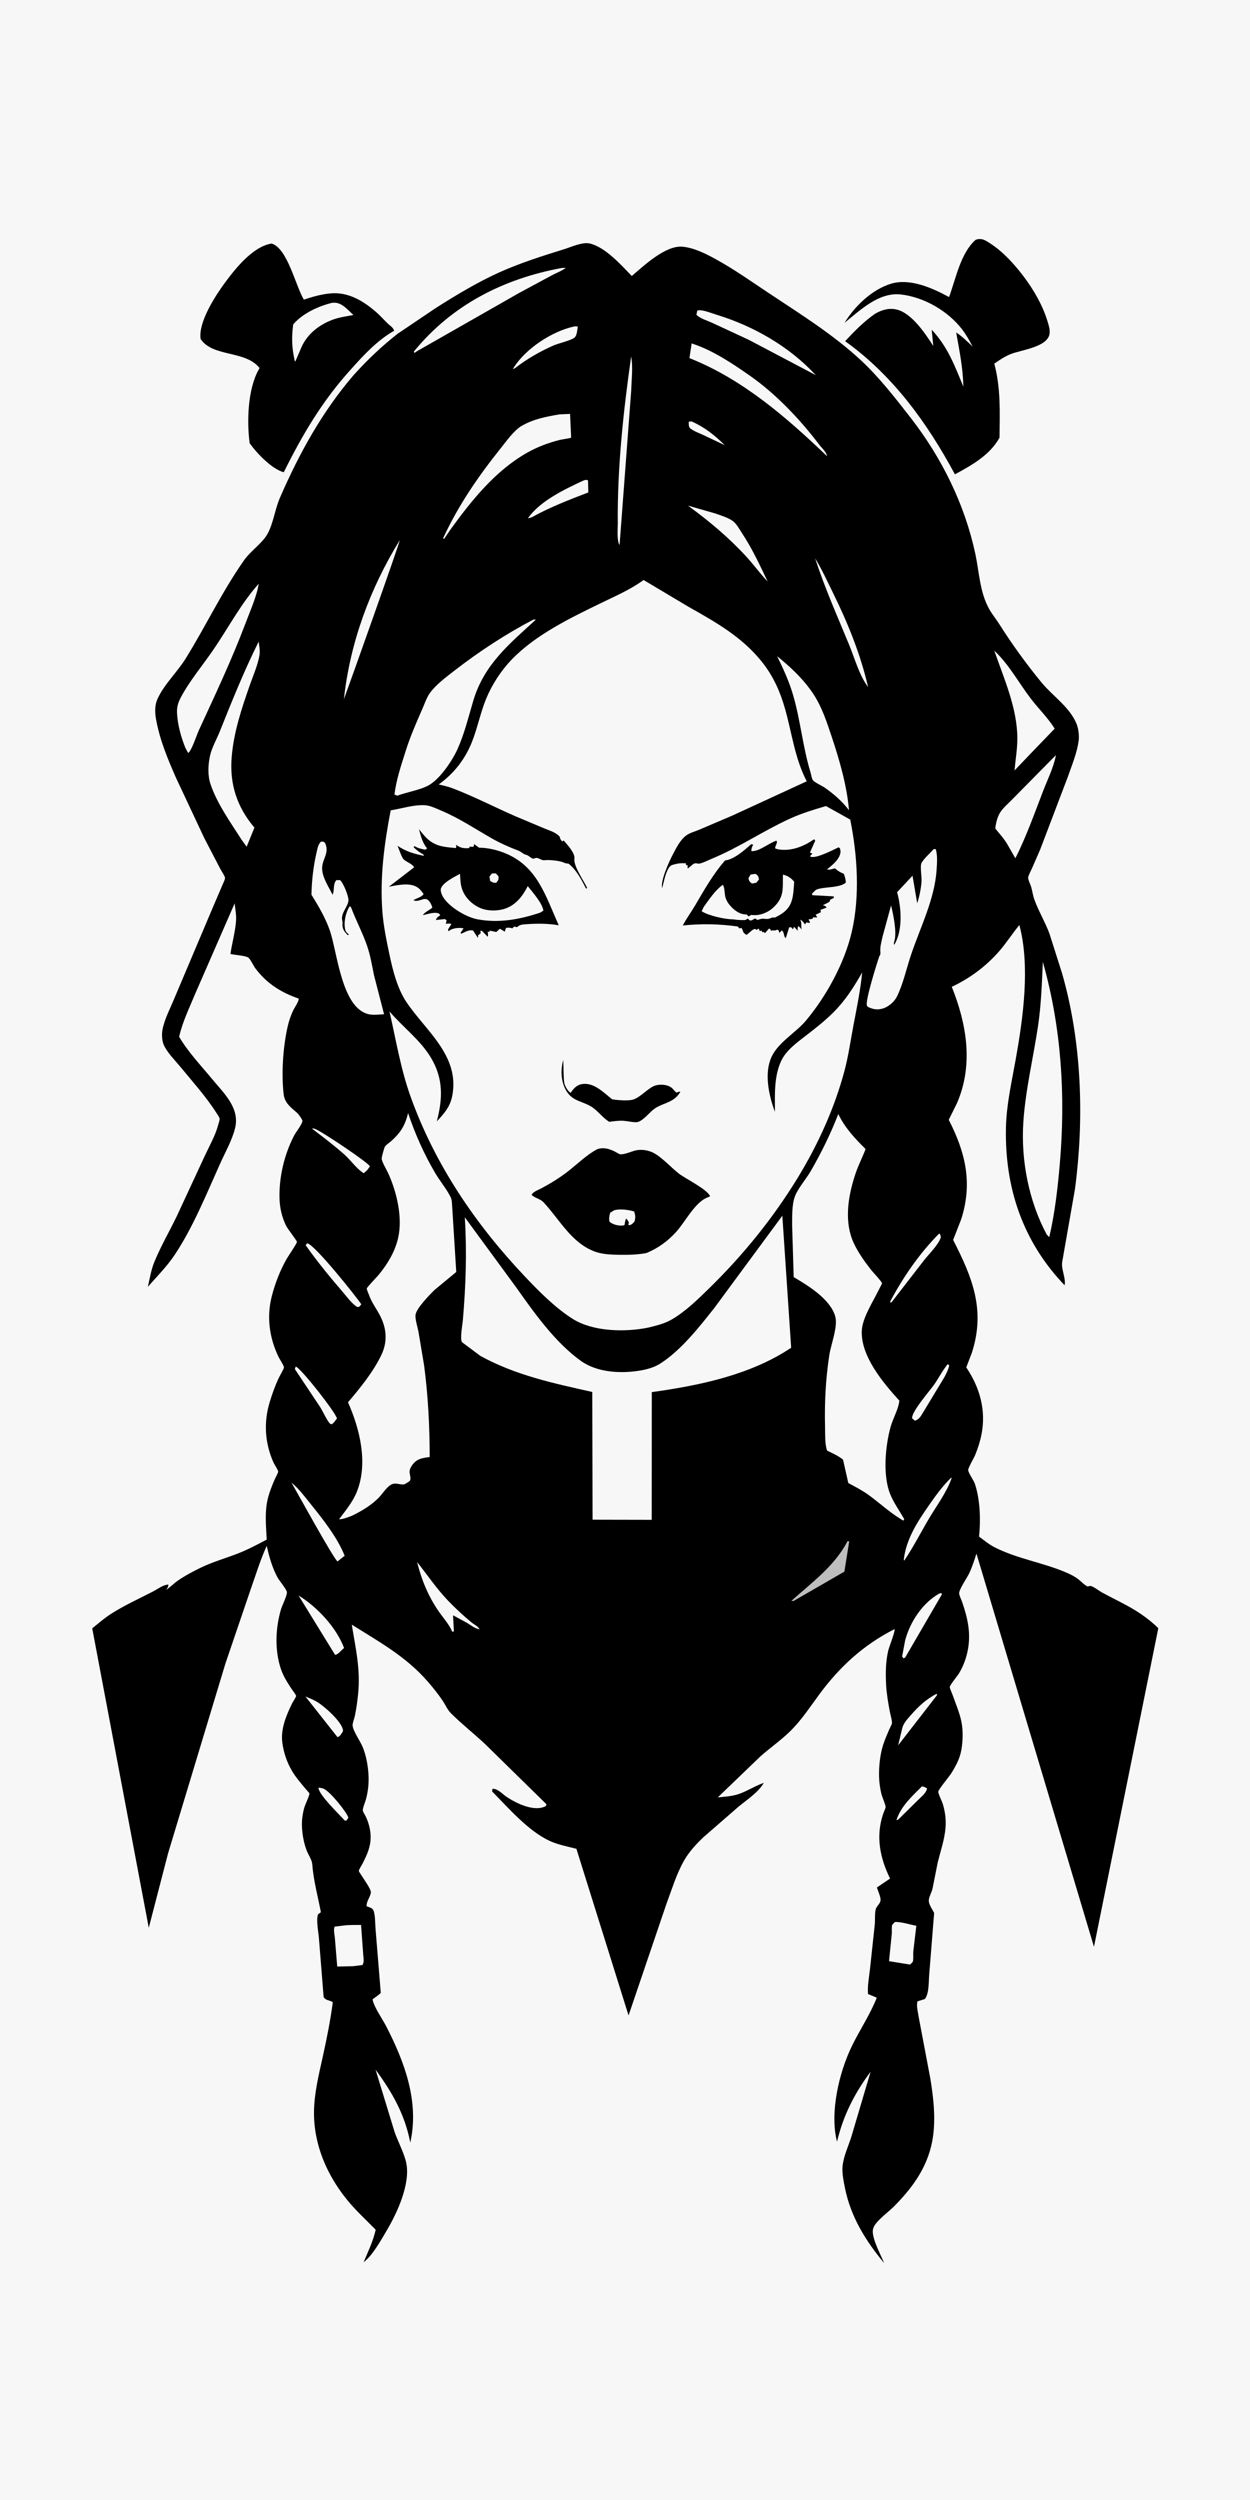 <svg version="1.1" xmlns="http://www.w3.org/2000/svg" style="display: block;" viewBox="0 0 1024 2048" width="1024" height="2048">
<path transform="translate(0,0)" fill="rgb(247,247,247)" d="M -0 -0 L 1024 0 L 1024 2048 L -0 2048 L -0 -0 z"/>
<path transform="translate(0,0)" fill="rgb(0,0,0)" d="M 287.486 302.547 C 264.104 328.328 247.833 355.891 232.467 386.872 C 222.777 384.36 210.196 371.145 204.531 363.097 C 202.12 345.205 202.975 318.666 211.906 302.828 L 212.219 302.262 L 212.656 301.5 C 201.022 286.809 174.219 292.706 164.346 277.703 C 162.292 264.102 176.271 242.489 184.092 231.848 C 192.788 220.016 207.146 201.895 222.5 199.525 C 235.526 203.352 242.138 234.252 248.919 245.448 C 256.044 243.099 262.898 241.146 270.396 240.384 C 285.713 238.827 298.788 247.151 309.668 257.035 C 313.109 260.16 316.146 263.991 319.752 266.874 C 321.366 268.163 322.13 268.995 322.927 270.928 C 309.046 278.821 298.024 290.771 287.486 302.547 z"/>
<path transform="translate(0,0)" fill="rgb(247,247,247)" d="M 271.979 248.085 L 273.23 247.987 C 280.034 247.601 284.828 253.825 289.538 258.075 C 284.036 259.061 277.983 259.909 272.72 261.835 C 261.66 265.882 251.903 273.425 247.016 284.288 L 241.934 296.162 L 241.468 295.68 C 239.048 284.828 238.764 276.76 240.185 265.744 C 247.986 256.706 260.578 250.889 271.979 248.085 z"/>
<path transform="translate(0,0)" fill="rgb(0,0,0)" d="M 799.196 196.5 C 800.659 195.84 802.376 195.707 803.964 195.91 C 806.466 196.229 809.182 198.138 811.256 199.471 C 821.568 206.099 831.047 216.545 838.38 226.236 C 846.624 237.133 854.047 249.838 858.047 262.971 C 859.056 266.285 860.36 270.096 859.776 273.586 C 857.968 284.374 836.736 286.582 828 290.048 C 823.113 291.987 818.843 294.936 814.522 297.876 C 819.948 318.399 818.987 337.515 818.818 358.495 C 810.954 372.835 796.123 381.055 782.272 388.582 C 759.568 346.395 731.539 307.642 692.335 279.5 C 700.055 271.191 707.593 263.483 716.927 256.989 C 722.432 253.881 727.995 252.119 734.327 253.532 C 746.809 256.318 758.027 273.297 764.529 283.421 L 763.268 270.115 C 776.439 284.242 781.988 299.341 789.183 316.785 C 788.917 301.817 785.937 287.061 783.301 272.365 C 788.262 275.545 792.455 279.86 796.748 283.866 C 794.138 278.965 791.516 274.168 788.113 269.763 C 776.504 254.742 757.185 243.453 738.044 241.238 C 720.067 239.158 704.894 253.913 691.858 264.422 C 700.148 250.869 714.244 237.266 729.758 232.475 C 745.451 227.63 763.91 236.015 777.477 243.359 C 782.954 228.502 786.954 207.209 799.196 196.5 z"/>
<path transform="translate(0,0)" fill="rgb(0,0,0)" d="M 325.816 273.345 L 356.812 252.439 C 373.112 242.031 391.091 231.244 408.695 223.279 C 425.803 215.538 444.262 209.695 462.186 204.14 C 467.837 202.388 476.981 198.144 482.869 199.423 C 495.622 202.191 508.754 216.959 517.527 226.112 C 527.4 217.746 545.265 200.686 559.298 202.117 C 568.819 203.088 578.149 207.822 586.406 212.36 C 601.459 220.631 615.73 230.762 630.034 240.272 C 655.898 257.468 682.357 273.898 705.194 295.088 C 720.204 309.015 733.277 325.893 745.841 342.033 C 771.366 374.823 790.293 413.035 798.999 453.766 C 802.214 468.805 802.536 484.563 810.096 498.5 C 812.429 502.801 815.903 507.006 818.57 511.215 C 828.975 527.636 840.83 544.059 853.188 559.074 C 862.362 570.219 876.07 579.036 881.826 592.747 C 883.476 596.677 884.199 602.721 883.616 606.938 C 882.221 617.029 878.012 627.044 874.672 636.635 L 852.079 696.035 L 845.143 711.923 C 844.361 713.608 842.293 717.328 842.255 719.172 C 842.224 720.71 844.133 724.63 844.652 726.302 C 845.706 729.703 846.085 733.349 847.273 736.693 C 850.641 746.174 856.149 755.187 859.689 764.77 L 869.991 797.149 C 886.19 853.304 888.314 916.14 880.631 973.991 L 870.165 1033.73 C 869.178 1039.89 873.33 1047.07 872.122 1052.87 C 837.876 1017.19 823.09 973.102 824.059 924.094 C 824.439 904.873 828.827 886.081 832.18 867.232 C 838.185 833.48 844.003 791.342 835.069 757.764 C 829.318 764.724 824.468 772.421 818.554 779.219 C 807.872 791.497 794.42 801.518 779.702 808.395 C 791.975 839.089 797.556 872.18 784.017 903.569 L 777.215 917.361 C 790.958 944.136 796.906 969.133 787.419 998.805 L 780.8 1015.74 C 796.762 1046.88 807.39 1073.26 796.139 1108.23 L 791.554 1120.16 C 802.631 1136.58 807.942 1155.23 804.046 1175.01 C 802.882 1180.92 801.066 1186.59 798.769 1192.15 C 797.742 1194.64 793.085 1202.31 793.147 1204.35 C 793.212 1206.51 797.659 1212.73 798.579 1215.44 C 802.977 1228.43 803.452 1245.27 802.048 1258.78 C 805.922 1261.65 809.947 1265.01 814.225 1267.24 C 832.694 1276.85 854.095 1279.95 873.162 1288.08 C 876.643 1289.57 880.02 1291.21 883.052 1293.5 C 885.607 1295.43 888.087 1298.29 890.934 1299.66 C 891.494 1299.56 893.021 1299.09 893.5 1299.19 C 895.859 1299.71 900.328 1303.2 902.628 1304.47 C 913.257 1310.32 924.844 1315.43 934.827 1322.33 C 939.84 1325.79 944.598 1329.5 948.878 1333.85 L 896.178 1594.82 L 799.909 1272.7 C 798.222 1278.02 796.494 1283.28 794.21 1288.38 C 792.588 1291.99 785.675 1301.91 785.729 1305.23 C 785.757 1306.93 787.572 1310.55 788.167 1312.29 C 792.53 1325.06 795.377 1336.99 793.019 1350.68 C 791.809 1357.7 789.425 1364.42 785.775 1370.54 C 784.302 1373.01 778.445 1379.91 778.041 1381.97 C 777.897 1382.71 779.978 1387.4 780.317 1388.36 C 782.825 1395.47 786.131 1403.14 787.612 1410.52 C 789.084 1417.85 788.798 1426.44 787.501 1433.79 C 786.282 1440.7 782.795 1447.15 779.058 1453.02 C 777.579 1455.34 768.77 1465.93 768.64 1467.75 C 768.522 1469.4 771.644 1475.55 772.272 1477.58 C 774.222 1483.9 775.131 1490.63 774.581 1497.23 C 773.766 1507.02 770.564 1516.18 768.194 1525.65 L 763.956 1547 C 763.325 1550 761.168 1553.54 760.896 1556.32 C 760.676 1558.56 761.721 1560.61 762.709 1562.55 L 765.251 1567.05 L 761.18 1617.89 C 760.693 1623.76 761.182 1633.09 757.64 1637.61 L 751.6 1639.5 C 750.495 1643.39 752.14 1648.99 752.713 1653 L 762.09 1702.54 C 764.875 1719.28 766.87 1737.61 763.628 1754.38 C 759.466 1775.91 747.341 1792.45 732.146 1807.72 C 727.839 1812.05 716.846 1819.93 715.361 1825.5 L 715.133 1826.33 C 713.728 1832.96 721.68 1847.51 724.301 1853.92 C 709.117 1835.68 696.937 1816.01 692.196 1792.45 C 691.129 1787.15 689.669 1780.08 690.205 1774.66 C 691.04 1766.2 695.095 1758.06 697.557 1749.99 L 713.222 1697.1 C 699.98 1714.94 690.842 1732.86 685.684 1754.46 C 679.575 1730.77 687.334 1697.62 698.001 1675.87 C 704.411 1662.8 712.953 1650.01 718.26 1636.5 L 711.077 1633.5 C 710.527 1626.85 711.978 1619.49 712.717 1612.84 L 716.612 1576.6 C 716.963 1573.25 716.46 1566.32 717.581 1563.5 C 718.488 1561.22 721.243 1559.23 721.363 1556.5 C 721.476 1553.96 719.192 1548.83 718.347 1546.23 L 729.134 1538.92 C 720.75 1521.76 717.243 1504.06 723.598 1485.62 C 724.103 1484.16 725.353 1481.76 725.5 1480.3 C 725.644 1478.87 722.66 1472.03 722.182 1470.13 C 720.854 1464.87 720.136 1459.26 720.109 1453.83 C 720.07 1446.02 721.067 1436.88 723.452 1429.42 C 724.888 1424.93 726.867 1420.56 728.704 1416.22 C 729.163 1415.14 730.671 1412.55 730.705 1411.59 C 730.8 1408.92 729.414 1404.83 728.916 1402.11 C 727.605 1394.95 726.297 1387.66 725.916 1380.39 C 725.424 1371.03 725.487 1361.41 727.624 1352.24 C 728.326 1349.22 733.438 1336.43 732.861 1334.55 C 707.561 1347.34 687.97 1365.26 671.178 1388.04 C 663.991 1397.78 657.112 1408.27 648.621 1416.93 C 640.859 1424.84 631.432 1431.37 623.084 1438.68 L 588.015 1472.42 C 593.764 1471.86 599.895 1471.51 605.376 1469.6 C 612.414 1467.15 618.689 1462.93 625.695 1460.53 C 621.242 1468.35 611.894 1474.32 605.033 1480 L 576.264 1505.03 C 570.166 1510.83 564.286 1517.21 560.144 1524.6 C 553.998 1535.56 550.177 1548.34 545.782 1560.1 L 514.912 1651.06 L 472.189 1514.53 C 465.16 1512.72 457.202 1511.22 450.594 1508.21 C 432.779 1500.08 416.754 1481.3 403.083 1467.5 L 403.5 1465.37 C 407.652 1465.14 411.522 1469.63 415 1471.98 C 423.009 1477.39 437.961 1484.63 447.2 1479.5 L 447.691 1478.07 L 397.292 1428.64 C 388.23 1420.14 378.121 1412.21 369.379 1403.48 C 366.541 1400.65 365.009 1396.8 362.81 1393.5 C 359.232 1388.13 354.965 1382.8 350.751 1377.92 C 332.849 1357.18 310.919 1345.18 288.182 1330.92 C 291.339 1350.48 295.382 1367.22 293.396 1387.35 C 292.799 1393.4 291.964 1399.54 290.745 1405.5 C 290.335 1407.51 288.717 1411.7 288.854 1413.51 C 289.206 1418.17 295.198 1426.44 297.081 1431.09 C 299.892 1438.03 301.243 1445.32 301.799 1452.77 C 302.327 1459.83 301.664 1466.81 299.89 1473.66 C 299.267 1476.07 297.121 1480.9 297.202 1483.17 C 297.234 1484.07 299.266 1487.29 299.777 1488.4 C 302.709 1494.78 304.295 1501.99 303.387 1509 C 302.578 1515.25 300.05 1520.56 297.28 1526.14 C 296.578 1527.55 293.924 1531.62 293.924 1532.74 C 293.923 1533.04 295.216 1534.91 295.417 1535.25 C 297.002 1537.92 303.675 1547.06 303.788 1549.87 C 303.93 1553.39 299.953 1557.37 300.358 1561.61 C 302.113 1562.33 304.946 1562.94 305.792 1564.73 C 307.509 1568.36 307.233 1575.67 307.621 1579.89 L 311.921 1632.5 C 310.753 1634.22 305.143 1637.53 305.233 1638.03 C 306.322 1644.17 313.231 1653.86 316.228 1659.66 C 331.45 1689.12 343.586 1721.65 336.116 1755.21 C 331.591 1732.01 321.429 1714.25 307.632 1695.39 L 323.248 1746.5 C 326.032 1754.47 331.189 1763.99 332.829 1772.03 C 336.282 1788.98 325.438 1812.63 317.042 1826.81 C 312.349 1834.73 305.25 1847.75 297.847 1853.21 C 301.552 1844.52 305.703 1835.85 307.767 1826.6 C 300.088 1818.74 291.937 1811.34 284.942 1802.85 C 267.92 1782.21 256.881 1756.87 257.234 1729.78 C 257.429 1714.78 261.08 1699.92 264.306 1685.35 C 267.62 1670.39 270.635 1655.4 272.647 1640.2 C 269.615 1638.22 267.209 1639.12 265.118 1636 L 261.253 1587.65 C 260.803 1582.17 258.91 1573.36 260.5 1568.27 L 262.869 1566.5 C 260.415 1553.59 256.797 1540.45 255.817 1527.35 C 255.527 1523.46 252.913 1520.07 251.465 1516.5 C 248.818 1509.98 247.438 1501.94 247.325 1494.98 C 247.248 1490.2 248.064 1485.02 249.385 1480.44 C 249.906 1478.63 253.672 1470.57 253.489 1469.23 C 253.423 1468.75 251.056 1466.3 250.523 1465.65 C 246.566 1460.85 242.298 1456.02 239.141 1450.64 C 234.985 1443.56 232.291 1435.51 231.254 1427.36 C 229.853 1416.35 234.503 1405.22 239.254 1395.5 C 239.786 1394.41 242.643 1390.06 242.601 1389.32 C 242.551 1388.42 239.132 1384.02 238.488 1383.02 C 235.109 1377.79 231.904 1372.79 229.964 1366.81 C 224.957 1351.38 225.667 1333.84 230.189 1318.33 C 231.076 1315.29 235.453 1306.67 235.013 1304.2 C 234.55 1301.59 228.747 1294.91 227.198 1291.98 C 222.843 1283.72 220.585 1275.44 218.482 1266.4 C 213.427 1277.4 209.76 1289.48 205.717 1300.91 L 184.62 1362.9 L 137.72 1518.12 L 121.874 1579.23 L 75.562 1333.97 C 80.379 1330.02 85.287 1325.75 90.515 1322.36 C 101.399 1315.31 113.716 1309.75 125.251 1303.8 C 129.018 1301.86 133.718 1298.16 137.879 1298.1 C 137.996 1299.99 137.051 1301.01 135.999 1302.5 C 139.431 1300.25 142.28 1297.22 145.654 1294.87 C 151.445 1290.84 157.942 1287.42 164.273 1284.33 C 174.136 1279.52 184.609 1276.62 194.808 1272.65 C 202.924 1269.49 210.808 1265.32 218.491 1261.22 C 217.969 1250.01 216.678 1238.67 219.402 1227.66 C 220.764 1222.15 222.907 1216.87 225.154 1211.67 C 225.697 1210.42 227.88 1206.67 227.886 1205.49 C 227.891 1204.38 224.631 1199.42 224.004 1198 C 217.009 1182.2 215.919 1165.45 220.832 1148.97 C 222.862 1142.16 225.243 1135.52 228.227 1129.07 C 228.889 1127.64 232.68 1121.25 232.62 1120.15 C 232.533 1118.54 229.036 1113.37 228.19 1111.61 C 220.63 1095.91 218.326 1078.79 222.644 1061.88 C 225.358 1051.25 229.457 1040.75 234.864 1031.2 C 235.934 1029.31 243.34 1018.51 243.256 1017.36 C 243.176 1016.27 235.691 1006.76 234.514 1004.41 C 230.867 997.139 229.127 989.279 228.963 981.172 C 228.615 963.963 232.9 945.892 240.768 930.583 C 242.537 927.142 246.958 921.921 247.743 918.484 C 248.003 917.349 244.475 912.637 243.5 911.773 C 238.175 907.056 233.164 903.716 232.314 896.005 C 230.43 878.922 231.881 856.922 235.838 840.167 C 236.832 835.959 238.225 831.973 240.032 828.044 C 241.124 825.668 244.902 820.318 244.72 818.058 C 230.276 813.085 218.593 805.721 209.242 793.338 C 207.654 791.235 205.266 785.899 203.446 784.485 C 201.355 782.861 192.052 782.313 188.792 781.481 C 190.062 772.554 192.842 762.845 193.396 753.967 C 193.675 749.502 192.708 744.504 192.208 740.045 L 160.294 813.198 C 155.497 824.826 149.464 837.074 146.754 849.325 C 153.936 861.66 164.613 872.854 173.686 883.86 C 183.272 895.489 196.695 907.585 192.561 924.258 C 190.12 934.106 184.365 944.254 180.206 953.5 C 169.157 978.064 158.103 1005.46 143.155 1027.9 C 136.822 1037.41 128.657 1045.61 121.124 1054.16 C 122.645 1047.51 123.823 1040.17 126.41 1033.86 C 131.602 1021.2 138.639 1009.01 144.646 996.692 L 168.001 946.375 C 171.676 938.461 176.508 930.049 178.71 921.599 C 179.055 920.271 180.021 917.65 179.917 916.424 C 179.822 915.313 177.741 912.427 177.036 911.317 C 168.801 898.336 157.224 885.501 147.443 873.577 C 143.042 868.212 137.033 862.378 134.173 856 C 132.567 852.418 132.413 846.958 133.176 843.157 C 134.953 834.299 140.068 824.78 143.479 816.336 L 173.692 744.929 L 182.29 724.842 C 182.779 723.619 184.464 720.373 184.339 719.107 C 184.193 717.616 181.295 713.355 180.491 711.835 L 167.385 686.633 L 143.971 636.725 C 137.136 621.044 130.817 605.975 127.804 589.044 C 126.83 583.568 126.693 577.681 129.05 572.5 C 134.458 560.61 145.153 550.662 152.083 539.505 C 168.642 512.843 181.847 484.694 200.001 458.867 C 205.277 451.36 214.809 445.092 219.062 437.5 C 223.944 428.785 225.24 417.152 229.299 407.82 C 245.138 371.416 263.766 337.537 289.672 307.299 C 301.121 294.652 312.401 283.873 325.816 273.345 z"/>
<path transform="translate(0,0)" fill="rgb(247,247,247)" d="M 564.185 345.5 L 566.491 345.212 C 577.219 349.959 585.399 356.461 593.699 364.678 L 575.953 356.281 C 572.601 354.712 568.222 353.228 565.391 350.839 C 563.976 349.646 564.311 347.308 564.185 345.5 z"/>
<path transform="translate(0,0)" fill="rgb(247,247,247)" d="M 755.141 1463.5 C 756.803 1463.41 758.084 1464.31 759.5 1465.07 C 758.573 1468.97 755.277 1471.38 752.47 1474.17 L 736.946 1489.5 C 735.954 1490.42 735.751 1490.9 734.369 1491 C 738.051 1479.69 746.953 1471.67 755.141 1463.5 z"/>
<path transform="translate(0,0)" fill="rgb(247,247,247)" d="M 260.885 1464.5 C 262.494 1464.56 263.976 1464.77 265.441 1465.47 C 270.538 1467.9 283.39 1483.6 285.419 1488.98 L 283.804 1491.5 L 282.341 1491.33 C 278.055 1486.45 261.088 1470.33 260.885 1464.5 z"/>
<path transform="translate(0,0)" fill="rgb(247,247,247)" d="M 255.522 924.5 C 256.468 924.481 257.15 924.441 258.052 924.78 C 263.617 926.872 301.661 952.339 303.047 955.5 L 300.86 958.5 L 298 961.109 C 292.338 957.736 287.364 950.484 282.31 945.966 C 273.79 938.35 264.583 931.453 255.522 924.5 z"/>
<path transform="translate(0,0)" fill="rgb(247,247,247)" d="M 776.363 1117.5 L 777.638 1118.5 C 776.835 1122.15 775.303 1125.09 773.541 1128.37 L 757.235 1155.35 C 754.901 1158.91 753.647 1162.6 749.5 1163.85 L 747.162 1161.87 C 746.921 1156.02 761.584 1139.54 765.285 1134.21 C 769.183 1128.6 771.967 1122.88 776.363 1117.5 z"/>
<path transform="translate(0,0)" fill="rgb(247,247,247)" d="M 250.221 1389.78 C 253.406 1391.08 256.715 1392.38 259.671 1394.15 C 265.524 1397.66 279.489 1409.87 280.938 1417.01 C 281.238 1418.49 280.271 1419.32 279.5 1420.54 C 278.547 1421.99 278.08 1422.41 276.5 1423.12 L 250.221 1389.78 z"/>
<path transform="translate(0,0)" fill="rgb(247,247,247)" d="M 769.37 1010.5 C 770.53 1011.25 770.426 1012.21 770.745 1013.5 C 769.088 1019.41 761.083 1027.19 757.181 1032.15 L 730.5 1066.65 L 729.353 1067.29 L 729.324 1066.04 C 739.946 1046.03 753.407 1026.59 769.37 1010.5 z"/>
<path transform="translate(0,0)" fill="rgb(247,247,247)" d="M 242.269 1119.5 L 242.836 1119.76 C 247.995 1122.82 274.471 1156.4 276.05 1162 L 273.5 1165.3 L 271.912 1166.75 C 271.482 1166.64 270.999 1166.65 270.623 1166.42 C 268.576 1165.14 264.312 1155.98 262.574 1153.14 L 241.51 1121.5 L 242.269 1119.5 z"/>
<path transform="translate(0,0)" fill="rgb(247,247,247)" d="M 767.284 1387.5 L 767.62 1388.67 L 735.752 1429.78 L 739.168 1415.53 C 740.401 1411.23 743.326 1408.31 746.181 1405.02 C 752.835 1397.38 758.382 1392.35 767.284 1387.5 z"/>
<path transform="translate(0,0)" fill="rgb(247,247,247)" d="M 251.735 1018.5 C 258.004 1019.84 291.269 1061.45 295.99 1068.5 L 294.324 1070.5 L 292.706 1070.72 C 288.322 1068.19 283.931 1062.03 280.55 1058.11 C 270.033 1045.92 259.647 1033.19 250.363 1020.03 L 251.735 1018.5 z"/>
<path transform="translate(0,0)" fill="rgb(247,247,247)" d="M 779.224 1210.5 L 779.592 1210.8 C 775.987 1221.79 767.076 1233.79 761.154 1243.79 C 754.356 1255.28 748.168 1267.46 740.721 1278.5 L 740.362 1277.72 C 742.285 1260.92 751.508 1246.73 760.953 1233.18 C 766.547 1225.16 772.157 1217.31 779.224 1210.5 z"/>
<path transform="translate(0,0)" fill="rgb(247,247,247)" d="M 470.109 267.5 C 471.292 267.284 472.142 267.319 473.329 267.5 C 472.925 269.913 472.683 274.88 470.697 276.5 C 467.634 278.999 457.552 281.195 453.381 283.037 C 442.203 287.976 431.708 294 422.043 301.5 L 420.078 302.5 L 421.092 300.764 C 431.039 285.298 452.348 271.39 470.109 267.5 z"/>
<path transform="translate(0,0)" fill="rgb(247,247,247)" d="M 478.298 393.5 C 479.936 393.031 480.091 392.973 481.699 393.5 L 481.954 403.399 C 466.111 409.47 450.348 415.557 435.5 423.82 L 432.424 424.666 C 442.313 410.313 462.789 400.716 478.298 393.5 z"/>
<path transform="translate(0,0)" fill="rgb(191,190,190)" d="M 694.329 1262.5 L 695.673 1262.69 L 691.728 1287.46 L 650.097 1311.5 L 648.296 1311.44 C 665.105 1296.29 683.592 1283.09 694.329 1262.5 z"/>
<path transform="translate(0,0)" fill="rgb(247,247,247)" d="M 769.289 1305.5 L 770.961 1305.02 L 771.679 1305.97 L 741.5 1357.88 L 740.154 1358.52 L 739.013 1357 L 741.539 1343.62 C 745.609 1328.55 755.603 1313.35 769.289 1305.5 z"/>
<path transform="translate(0,0)" fill="rgb(247,247,247)" d="M 667.725 457.306 C 673.185 466.238 677.605 475.942 682.233 485.336 C 694.458 510.15 704.887 535.818 711.148 562.825 C 703.938 553.354 700.171 539.305 695.634 528.29 C 685.929 504.73 675.591 481.583 667.725 457.306 z"/>
<path transform="translate(0,0)" fill="rgb(247,247,247)" d="M 244.585 1307.05 C 259.861 1316.38 275.485 1333.15 281.874 1350 L 280 1351.71 C 278.401 1353.24 276.766 1355.33 274.5 1355.67 L 244.585 1307.05 z"/>
<path transform="translate(0,0)" fill="rgb(247,247,247)" d="M 238.796 1214.6 C 244.736 1219.44 249.37 1225.72 254.143 1231.66 C 264.431 1244.47 276.286 1259.27 282.351 1274.5 L 279.748 1276.5 L 276.5 1279.16 C 273.468 1277.3 242.657 1221.29 238.796 1214.6 z"/>
<path transform="translate(0,0)" fill="rgb(247,247,247)" d="M 341.677 1279.59 C 350.222 1290.34 357.538 1301.36 367.106 1311.33 C 373.003 1317.48 379.889 1323.87 386.5 1329.27 C 388.714 1331.07 391.495 1332.07 392.873 1334.74 C 389.369 1334.23 386.066 1331.64 383.106 1329.77 L 371.218 1323.28 C 370.965 1323.59 371.914 1334.53 371.784 1336.5 L 370.5 1336.74 C 368.08 1330.82 362.955 1325.24 359.317 1319.95 C 350.813 1307.59 345.255 1294.09 341.677 1279.59 z"/>
<path transform="translate(0,0)" fill="rgb(247,247,247)" d="M 733.144 1574.5 C 738.061 1574.22 745.644 1576.7 750.658 1577.59 L 748.153 1598.73 C 748.021 1600.53 748.398 1605.56 747.773 1607 C 747.493 1607.65 746.041 1608.82 745.5 1609.39 L 728.285 1606.59 L 730.575 1583.94 C 730.693 1582.44 730.346 1578.02 730.875 1577 C 731.285 1576.21 732.516 1575.19 733.144 1574.5 z"/>
<path transform="translate(0,0)" fill="rgb(247,247,247)" d="M 563.574 414.216 L 585.543 420.505 C 590.252 422.175 596.945 424.084 600.824 427.239 C 603.644 429.531 606.059 434.069 608.084 437.141 C 616.28 449.576 622.495 463.016 628.873 476.432 C 622.672 469.889 617.348 462.462 611.222 455.815 C 596.633 439.989 580.908 426.849 563.574 414.216 z"/>
<path transform="translate(0,0)" fill="rgb(247,247,247)" d="M 517.04 292.054 C 518.694 300.734 517.321 311.26 517.079 320.108 L 507.555 446.5 C 505.172 443.068 506.117 432.953 506.077 428.695 C 505.655 383.369 510.646 336.868 517.04 292.054 z"/>
<path transform="translate(0,0)" fill="rgb(247,247,247)" d="M 327.49 442.5 C 327.755 443.819 285.514 562.768 281.707 572.847 C 286.804 526.305 303.016 482.299 327.49 442.5 z"/>
<path transform="translate(0,0)" fill="rgb(247,247,247)" d="M 280.875 1577.48 C 285.716 1576.75 290.891 1577 295.791 1576.91 L 297.532 1601.05 C 297.754 1603.96 298.541 1607.16 296.945 1609.74 L 289.225 1610.72 L 276.253 1610.99 L 274.303 1587.3 C 274.028 1584.61 273.052 1580.8 274.131 1578.28 L 280.875 1577.48 z"/>
<path transform="translate(0,0)" fill="rgb(247,247,247)" d="M 571.196 254.5 C 571.807 254.264 571.92 254.174 572.674 254.144 C 576.654 253.987 582.99 256.603 586.855 257.783 C 617.396 267.104 646.584 283.87 668.303 307.336 L 613.39 278.384 L 583.171 264.348 C 579.103 262.489 573.703 261.021 570.5 257.903 L 571.196 254.5 z"/>
<path transform="translate(0,0)" fill="rgb(247,247,247)" d="M 566.589 281.328 C 583.606 286.768 600.125 297.818 614.626 307.997 C 635.857 322.899 655.541 343.742 671.188 364.362 C 673.396 367.272 676.858 370.042 677.5 373.697 C 644.146 341.761 608.22 310.564 564.78 293.364 L 566.589 281.328 z"/>
<path transform="translate(0,0)" fill="rgb(247,247,247)" d="M 460.383 219.5 L 463.5 219.426 C 460.18 221.991 455.638 223.625 451.92 225.624 L 424.836 240.232 L 341.94 287.5 L 339.5 289.129 L 339.034 288 C 370.096 249.81 412.57 228.269 460.383 219.5 z"/>
<path transform="translate(0,0)" fill="rgb(247,247,247)" d="M 865.017 618.587 C 863.298 628.281 858.214 638.462 854.638 647.706 C 847.522 666.101 840.699 685.516 831.796 703.101 L 825.648 692.413 C 822.998 687.522 818.83 683.096 815.357 678.751 C 815.687 674.748 816.999 669.442 819.072 666 C 821.694 661.646 826.223 658.077 829.691 654.391 L 865.017 618.587 z"/>
<path transform="translate(0,0)" fill="rgb(247,247,247)" d="M 814.516 533.003 C 826.581 544.352 834.294 558.948 844.166 571.959 C 850.674 580.538 858.201 587.676 864.002 596.901 L 846 615.577 L 831.092 631.169 C 831.859 622.378 833.412 613.81 833.405 604.929 C 833.386 580.167 822.51 556.066 814.516 533.003 z"/>
<path transform="translate(0,0)" fill="rgb(247,247,247)" d="M 458.266 339.464 L 467.001 339.067 C 467 340.645 467.967 358.446 467.845 358.582 C 467.543 358.919 459.686 360.096 458.563 360.38 C 449.077 362.785 440.198 366.112 431.686 370.94 C 405.673 385.693 386.166 410.097 368.915 433.952 L 363.787 441.5 L 362.963 441 C 375.57 413.738 391.77 390.243 410.432 366.888 C 414.891 361.307 421.214 352.381 427.426 348.829 C 437.25 343.213 447.268 341.348 458.266 339.464 z"/>
<path transform="translate(0,0)" fill="rgb(247,247,247)" d="M 211.913 525.595 C 212.341 528.969 213.143 533.069 212.613 536.423 C 211.339 544.479 207.463 553.232 204.758 560.945 C 197.984 580.255 191.513 599.536 189.804 620.095 C 187.954 642.367 194.16 661.135 208.422 677.991 L 202.046 693.673 L 197.906 687.9 C 188.827 673.671 177.838 658.414 172.431 642.324 C 170.023 635.159 170.446 626.338 172.072 619 C 173.512 612.507 177.594 605.347 180.086 599.119 C 190.019 574.293 199.961 549.531 211.913 525.595 z"/>
<path transform="translate(0,0)" fill="rgb(247,247,247)" d="M 636.606 537.538 L 640.366 540.634 C 650.244 548.956 659.759 558.307 666.755 569.233 C 673.622 579.957 677.381 591.73 681.386 603.7 C 687.736 622.677 693.824 643.814 695.505 663.769 C 690.078 656.587 683.068 650.447 675.716 645.311 C 673.4 643.692 667.512 641.117 665.933 639.153 C 665.063 638.07 664.441 634.251 663.974 632.724 C 657.658 612.074 655.79 590.334 649.775 569.625 C 646.498 558.344 641.776 548.048 636.606 537.538 z"/>
<path transform="translate(0,0)" fill="rgb(247,247,247)" d="M 211.969 478.158 L 211.011 483 C 208.446 492.814 204.254 502.281 200.674 511.758 C 189.53 541.264 176.003 569.737 162.843 598.37 C 161.21 601.922 156.846 615.321 154.151 616.86 L 151.929 612.828 C 148.342 603.997 145.554 593.91 145.021 584.361 C 144.752 579.543 145.784 575.774 148.034 571.5 C 155.309 557.678 166.503 544.451 175.311 531.475 C 187.216 513.938 197.815 493.944 211.969 478.158 z"/>
<path transform="translate(0,0)" fill="rgb(247,247,247)" d="M 764.959 695.5 L 766.648 695.687 C 768.076 701.249 767.643 706.694 767.28 712.363 C 765.731 736.529 754.011 759.395 746.352 782.107 C 742.608 793.212 740.035 805.442 734.973 816 C 733.123 819.858 729.42 823.396 725.566 825.254 C 721.705 827.116 717.476 827.432 713.463 825.883 C 712.264 825.421 710.65 824.986 710.158 823.761 C 708.649 819.999 718.369 789.035 720.386 783.171 L 720.719 782.814 C 721.185 782.046 721.316 781.217 721.219 780.344 C 720.725 775.894 722.151 771.054 723.145 766.717 L 729.959 741.728 C 731.782 749.238 734.884 763.653 732.646 771.102 C 732.28 772.322 732.083 772.772 732.5 774.063 L 733.154 772.975 C 739.636 761.291 738.355 743.311 734.91 730.896 L 747.537 717.358 L 751.37 739.972 C 753.181 734.4 754.486 728.017 754.929 722.162 C 755.177 718.891 753.668 709.618 754.769 707.269 C 756.454 703.673 762.18 698.669 764.959 695.5 z"/>
<path transform="translate(0,0)" fill="rgb(247,247,247)" d="M 262.902 689.5 C 264.83 689.365 264.758 689.312 266.274 690.5 C 270.375 699.462 263.207 704.036 263.932 712.484 L 263.981 713 C 264.516 719.465 269.552 727.132 272.456 732.983 C 274.286 728.905 272.478 724.795 275.5 721.033 L 278.5 720.94 C 281.198 723.031 285.419 733.724 285.46 737.264 C 285.52 742.388 278.969 747.907 280.334 753.991 C 280.503 754.745 280.652 755.158 280.615 755.954 L 280.534 757.567 C 280.6 761.518 282.375 763.545 285 766.16 L 285.797 765.5 C 284.605 764.526 283.233 763.423 282.852 761.853 C 281.386 755.805 283.057 747.639 286.421 742.5 L 287.5 743.071 C 291.461 753.73 297.023 764.065 300.707 774.781 C 303.33 782.413 304.742 790.724 306.319 798.624 L 314.624 830.866 C 310.724 831.09 306.028 831.709 302.208 830.892 C 279.968 826.136 276.382 780.603 270.378 762.803 C 266.834 752.295 260.966 742.353 255.146 732.961 C 255.382 721.378 256.71 709.453 259.371 698.156 C 260.099 695.066 260.556 691.806 262.902 689.5 z"/>
<path transform="translate(0,0)" fill="rgb(247,247,247)" d="M 437.057 507.5 L 438.954 507.619 C 416.926 527.822 396.439 544.452 387.627 574.331 C 383.78 587.374 380.441 601.056 374.878 613.5 C 370.507 623.278 359.751 639.311 349.896 644.007 C 342.568 647.498 333.279 648.923 325.5 651.809 L 323.164 650.958 C 324.483 639.064 328.696 626.745 332.286 615.361 C 335.958 603.721 340.829 592.412 345.767 581.26 C 347.653 576.999 349.465 571.481 352.183 567.71 C 357.219 560.724 365.538 554.625 372.363 549.316 C 392.272 533.827 414.667 519.195 437.057 507.5 z"/>
<path transform="translate(0,0)" fill="rgb(247,247,247)" d="M 854.283 787.977 C 869.5 841.497 872.982 897.505 868.241 952.843 C 866.504 973.116 864.191 993.658 859.551 1013.5 L 857.5 1011.39 C 842.83 984.057 836.34 950.744 838.282 919.901 C 839.965 893.162 846.473 866.694 850.398 840.207 C 852.939 823.05 853.531 805.305 854.283 787.977 z"/>
<path transform="translate(0,0)" fill="rgb(247,247,247)" d="M 686.721 912.598 C 692.142 923.902 700.256 932.576 709.095 941.311 C 706.63 947.868 703.36 954.095 701.083 960.729 C 695.32 977.528 691.561 997.846 697.999 1015 C 701.393 1024.04 708.301 1033.64 714.333 1041.15 C 715.55 1042.67 722.362 1049.9 722.546 1051.18 C 722.61 1051.63 720.232 1055.93 719.853 1056.72 C 715.196 1066.37 706.356 1079.67 705.965 1090.37 C 705.208 1111.11 723.472 1132.83 736.752 1147.41 C 736.124 1154.21 731.517 1161.94 729.617 1168.77 C 725.255 1184.45 723.032 1208.48 729.189 1223.85 C 732.09 1231.09 736.933 1237.69 740.751 1244.5 L 740 1245.71 L 737.5 1244.19 C 728.241 1238.47 720.095 1230.83 711.259 1224.46 C 706.162 1220.79 700.453 1217.89 694.931 1214.92 L 690.618 1195.76 C 686.767 1192.56 681.984 1190.54 677.518 1188.32 C 675.641 1182.66 676.035 1175.1 675.882 1169.12 C 675.373 1149.19 676.369 1129.74 679.384 1110.02 C 680.726 1101.24 686.548 1086.84 684.244 1078.47 C 680.346 1064.32 661.929 1053.09 650.194 1046.21 L 648.915 1003.91 C 648.957 996.732 648.657 987.296 651.036 980.5 C 653.404 973.739 660.252 966.077 663.947 959.699 C 672.603 944.761 680.546 928.719 686.721 912.598 z"/>
<path transform="translate(0,0)" fill="rgb(247,247,247)" d="M 334.309 911.817 C 339.914 928.686 347.505 945.691 356.545 960.991 C 360.44 967.581 365.63 973.694 369.062 980.5 C 369.974 982.307 370.197 984.264 370.286 986.263 L 373.767 1042 L 355.682 1056.97 C 352.005 1060.67 340.732 1072.04 340.367 1077.45 C 340.122 1081.09 342.071 1087.17 342.801 1090.88 L 347.474 1118.83 C 350.73 1143.9 351.965 1168.29 352.017 1193.57 C 348.381 1194.12 344.096 1194.53 341.057 1196.75 C 338.491 1198.62 335.301 1202.71 335.531 1206.01 C 335.657 1207.82 336.577 1210.53 336.114 1212.23 C 335.823 1213.3 335.387 1213.52 334.516 1214.02 C 333.766 1214.44 331.751 1215.92 331 1216.01 C 327.148 1216.47 324.027 1214.15 320.238 1216.31 C 316.636 1218.37 313.209 1223.91 310.213 1226.95 C 303.952 1233.31 296.265 1237.85 288.285 1241.71 C 285.94 1242.66 280.176 1244.94 277.806 1244.5 C 283.179 1237.38 289.242 1230.02 292.5 1221.64 C 301.583 1198.27 294.796 1170.74 285.087 1148.74 C 295.089 1137.01 305.916 1123.69 312.53 1109.73 C 317.746 1098.71 316.625 1087.56 310.937 1077 C 308.12 1071.77 304.264 1066.58 302.344 1060.96 C 302.007 1059.97 300.348 1056.39 300.445 1055.54 C 300.56 1054.55 309.294 1045.48 310.465 1044.04 C 317.656 1035.22 323.685 1025.15 326.184 1013.97 C 329.938 997.18 325.023 976.635 318.085 961.256 C 316.834 958.481 312.824 951.92 312.672 949.153 C 312.605 947.946 314.682 940.333 315.337 939.287 C 316.194 937.918 319.145 935.978 320.435 934.825 C 328.263 927.828 331.843 921.939 334.309 911.817 z"/>
<path transform="translate(0,0)" fill="rgb(247,247,247)" d="M 640.89 995.906 L 648.117 1104.07 C 614.831 1126.37 573.108 1134.96 533.952 1140.43 L 533.889 1245.05 L 485.446 1244.94 L 485.174 1140.3 C 453.178 1133.12 422.639 1126.71 393.539 1110.77 L 378.632 1099.63 C 376.525 1097.79 378.886 1084.84 379.163 1081.63 C 381.582 1053.61 382.566 1025.25 380.751 997.184 L 422.534 1054.17 C 437.576 1075.4 454.493 1099.45 475.724 1114.75 C 489.363 1124.58 509.223 1125.45 525.219 1122.61 C 530.929 1121.59 536.402 1119.96 541.296 1116.78 C 558.276 1105.75 572.884 1087.03 585.337 1071.28 L 640.89 995.906 z"/>
<path transform="translate(0,0)" fill="rgb(247,247,247)" d="M 527.226 475.148 L 563.912 497.021 C 586.414 509.754 607.907 521.707 624.331 542.403 C 633.577 554.054 639.186 566.735 643.186 580.944 C 648.712 600.573 651.28 621.833 660.895 640.037 L 599.967 668.11 L 573.031 679.608 C 569.477 681.15 565.259 682.124 562.138 684.418 C 557.117 688.107 553.873 694.9 551.005 700.325 C 548.083 705.849 540.79 721.98 542.5 727.483 C 543.762 722.46 545.061 715.432 547.84 711 C 548.812 709.449 550.029 708.679 551.775 708.249 L 552.5 708.077 C 555.949 707.109 558.386 706.997 561.975 707.23 L 561.873 708.5 L 563.5 709.05 C 563.068 710.213 563.144 710.286 563.5 711.49 L 567.936 707.802 C 569.231 706.939 570.57 707.198 572.003 707.493 C 573.912 707.887 580.625 704.503 582.772 703.621 C 605.223 694.399 624.936 680.799 646.927 670.722 C 656.614 666.283 666.448 663.314 676.644 660.32 L 696.511 671.42 C 702.419 700.659 704.535 733.989 697.805 763.228 C 691.92 788.793 677.087 815.867 660.354 835.932 C 651.897 846.073 637.666 853.715 632.051 865.802 C 625.796 879.267 629.887 897.625 634.823 910.805 C 634.803 896.953 633.955 882.176 639.865 869.254 C 643.874 860.489 653.137 853.838 660.57 848.109 C 668.38 842.089 675.982 836.093 682.954 829.099 C 692.706 819.314 699.514 808.509 706.299 796.576 C 704.847 811.354 701.907 825.446 699.141 840 C 696.805 852.287 695.093 864.706 691.897 876.826 C 683.799 907.54 670.072 937.693 653.556 964.75 C 633.213 998.076 608.544 1028.45 580.62 1055.7 C 571.388 1064.71 560.882 1075.01 549.591 1081.31 C 543.772 1084.56 537.179 1086.06 530.753 1087.63 C 511.983 1091.43 485.843 1090.94 469.175 1080.43 C 454.674 1071.28 441.487 1057.86 429.749 1045.45 C 389.288 1002.71 356.171 953.764 336.266 898.121 C 328.214 875.612 324.371 851.774 319.054 828.54 C 330.059 841.53 344.475 852 353.191 866.754 C 363.288 883.846 362.693 900.04 357.841 918.605 C 363.785 912.312 368.675 906.783 370.433 897.959 C 377.01 864.928 348.742 844.558 332.799 820.691 C 325.605 809.922 321.85 795.23 319.191 782.652 C 316.698 770.859 314.106 758.522 313.22 746.5 C 311.149 718.429 314.785 691.349 320.041 663.835 C 328.983 662.403 338.781 659.168 347.844 659.614 C 352.453 659.841 357.045 662.215 361.253 663.978 C 375.95 670.136 388.592 678.61 402.332 686.5 C 409.683 690.722 416.981 693.929 424.871 696.931 C 426.847 697.683 428.649 699.688 430.607 700.151 C 432.951 700.705 433.81 702.027 435.819 703.127 C 437.417 704.003 438.052 702.75 439.5 702.796 C 441.694 702.868 443.715 705.052 446.193 704.695 C 449.655 704.197 458.76 705.087 461.888 706.631 C 463.046 707.202 463.973 707.336 465.256 707.456 L 465.787 707.5 C 472.469 712.958 476.197 720.431 480.11 727.953 L 481.037 727.5 C 478.389 721.794 469.945 709.794 470.529 703.845 L 470.59 703.309 C 471.006 698.559 464.695 691.97 461.735 688.5 L 460.5 689.324 C 459.727 688.324 458.902 687.42 458.648 686.145 L 458.591 685.5 C 455.071 681.632 450.546 680.605 445.871 678.622 L 421.849 668.521 C 404.875 661.077 388.009 652.341 370.72 645.756 C 367.049 644.358 363.175 643.498 359.348 642.64 C 371.704 633.85 380.905 622.083 386.534 608.019 C 391.137 596.517 393.475 584.127 398.165 572.625 C 402.907 560.997 410.479 549.307 419.216 540.265 C 438.865 519.928 466.833 506.434 492 494.189 C 503.817 488.44 516.587 482.958 527.226 475.148 z"/>
<path transform="translate(0,0)" fill="rgb(0,0,0)" d="M 461.291 868.5 C 461.713 868.928 461.443 884.839 462.444 887.955 C 463.23 890.401 465.27 894.052 467.5 895.266 L 468.496 893.832 C 470.754 890.715 473.329 888.523 477.27 888.013 C 486.731 886.789 494.623 895.116 501.446 900.543 C 505.607 901.29 514.439 901.941 518.373 900.857 C 524.058 899.291 529.793 892.507 535.293 889.872 C 539.641 887.789 547.196 888.194 550.738 891.549 C 551.21 891.996 553.642 894.883 554 894.971 C 554.926 895.197 555.726 893.95 557.39 894.5 L 555.166 897.5 C 549.709 903.616 542.756 903.792 536.445 908.061 C 532.055 911.03 527.388 917.811 522.3 919.185 C 520.076 919.785 513.378 918.289 510.786 918.142 C 506.894 917.922 502.933 918.499 499.074 918.977 C 493.874 915.781 490.505 910.881 485.637 907.391 C 478.276 902.113 469.521 902.617 464.203 894.062 C 459.435 886.391 459.178 877.048 461.291 868.5 z"/>
<path transform="translate(0,0)" fill="rgb(0,0,0)" d="M 666.866 687.5 L 667.85 688.625 L 663.5 698.411 L 665.5 699.269 L 663.531 701.5 L 664.265 701.838 C 668.615 703.502 682.713 696.141 687 694.105 L 688.056 695 C 688.45 696.13 688.647 697.255 688.486 698.458 C 687.73 704.099 681.682 708.833 677.5 712.176 C 679.316 712.934 682.045 711.781 683.981 711.337 C 686.293 713.45 688.368 714.63 691.228 715.831 C 692.267 718.36 692.727 720.248 692.912 723 C 687.702 727.64 675.357 726.196 668.918 728.718 C 667.914 729.111 665.99 731.369 665.091 732.183 L 665.5 733.352 L 682.913 734.298 L 683.171 735.5 L 680 737.088 L 679.863 738.094 C 679.529 739.181 675.254 740.907 674.104 741.5 C 675.611 742.084 676.292 742.056 677.097 743.5 L 672.076 745.42 L 672.5 747.267 L 668.168 749.32 L 669.5 751.584 L 666 751.477 L 665.594 752.717 L 662.315 753.192 L 663.5 755.273 L 663 756.128 L 660.5 755.647 L 659.5 757.308 C 658.225 755.667 657.457 754.225 655.5 753.39 C 656.179 754.748 656.49 755.674 656.401 757.213 C 656.323 758.553 656.393 759.68 656.601 761.005 L 656.683 761.5 C 655.971 760.342 654.97 759.47 654 758.534 C 653.221 760.085 653.43 760.796 653.542 762.5 L 650.5 759.228 L 649.5 761.3 L 648.265 759.631 L 646.5 759.641 L 643.729 768.5 C 641.657 767.159 642.774 763.869 640.5 762.206 L 638.5 764.211 L 637.783 762.048 L 636.5 761.589 C 635.502 762.141 635.156 762.305 633.985 762.221 C 632.845 762.14 633.216 762.033 632.176 762.307 L 631.6 762.5 L 630.9 761 L 629.921 760.745 L 626.597 764.5 L 626 763.5 L 624.725 763.704 L 623.661 762.264 L 622.5 762.906 L 621.5 760.617 L 619.738 761.818 C 619.491 761.58 619.156 761.225 618.844 761.087 C 617.129 760.328 613.361 764.873 611.441 765.888 L 610.773 765.376 L 610 764.768 C 609.283 764.219 609.166 764.106 608.828 763.213 L 607.641 760.272 L 605.5 760.436 L 604.5 759.011 C 589.21 756.868 574.765 756.562 559.357 758.159 C 562.23 752.529 566.087 747.437 569.289 741.987 C 577.101 728.688 583.775 716.699 593.923 704.868 C 601.327 704.184 610.083 696.218 615.49 691.5 L 617.001 692 C 615.904 693.857 615.539 695.073 615.5 697.231 C 621.804 697.814 629.73 690.67 636 688.701 C 637.502 690.076 634.871 692.709 635 695.002 C 635.755 695.325 636.548 695.623 637.36 695.767 C 647.787 697.621 658.496 693.481 666.866 687.5 z"/>
<path transform="translate(0,0)" fill="rgb(247,247,247)" d="M 614.83 716.5 C 616.16 716.16 617.634 716.058 619 715.873 C 621.241 717.587 621.173 717.718 621.766 720.5 L 619.5 723.184 L 616 723.805 C 613.922 722.18 613.788 722.039 613.098 719.5 L 614.83 716.5 z"/>
<path transform="translate(0,0)" fill="rgb(247,247,247)" d="M 641.368 716.5 C 645.085 717.272 648.3 719.401 650.603 722.343 C 650.194 727.545 650.052 734.075 648.219 738.959 C 645.753 745.533 640.725 748.801 634.74 751.675 C 633.401 751.575 632.821 751.469 631.574 752.043 C 630.068 752.737 628.425 753.003 626.772 752.735 C 624.534 752.373 623.353 752.67 621.264 753.419 C 619.604 754.014 619.699 752.502 618.5 752.51 C 617.446 752.517 615.939 754.782 614 753.834 C 613.679 753.677 612.782 752.514 612.593 752.5 C 612.472 752.491 611.167 753.481 610.865 753.596 C 609.786 754.006 603.443 753.57 602.091 753.335 C 601.498 753.232 601.005 753.149 600.399 753.143 C 593.68 753.077 580.408 750.113 574.814 746.5 L 576.5 742.942 C 580.985 736.781 585.786 729.373 592 724.899 C 593.639 725.784 593.517 732.839 594.354 735.355 C 595.376 738.426 596.984 740.762 599.22 743.074 C 602.218 746.174 606.46 749.157 610.954 749.076 L 611.5 749.045 L 613.321 750.725 L 615.383 749.5 L 617.251 749.656 C 623.07 749.997 629.278 747.429 633.5 743.469 C 642.694 734.848 641.121 727.784 641.368 716.5 z"/>
<path transform="translate(0,0)" fill="rgb(0,0,0)" d="M 343.222 679.325 L 346.734 683.592 C 354.721 693.083 361.806 693.723 373.5 694.735 C 373.898 693.482 373.841 693.309 373.5 692.026 C 377.422 694.76 379.763 695.098 384.5 694.771 L 384.5 693.63 L 387.944 693.695 L 388.389 691.5 L 392.5 694.456 C 399.041 694.401 406.385 696.102 412.5 698.434 C 440.004 708.923 446.703 733.479 457.733 758 C 448.891 756.457 440.138 756.477 431.203 757.111 C 428.39 757.311 425.664 757.326 423.766 759.5 L 421 759.114 L 419.812 760.5 C 417.838 759.944 416.522 759.773 414.5 760.17 L 413.5 763.2 L 409.5 760.821 L 406.564 763.5 L 401.053 762.345 L 401.013 763.5 L 399.5 763.177 C 399.733 764.672 400.046 765.938 399.5 767.405 L 394.752 762.5 L 393.53 762.5 L 393.783 764.5 C 393.3 764.979 392.898 765.293 392.308 765.653 L 391.714 766 L 391.5 768.358 L 387.5 762.218 C 383.943 761.594 381.117 763.414 378 764.876 L 377.251 764.251 L 379.772 760.5 L 378.732 760.311 C 375.422 759.869 370.558 760.329 367.928 762.518 L 367.5 762.911 L 366.979 761.5 L 369.782 757 C 368.092 756.284 367.053 756.613 365.249 756.808 L 365.844 754 L 364.5 752.894 L 357.115 753.676 C 357.652 751.594 359.01 751.008 360.645 749.734 L 359.625 748.381 C 355.75 746.734 350.423 748.959 346.376 749.679 C 348.312 746.838 351.687 745.797 354.183 743.5 L 353.636 741.826 C 349.083 731.142 344.806 740.074 338.602 737.5 C 341.339 735.647 345.028 735.209 347.042 732.5 C 345.564 730.22 343.975 728.196 341.639 726.732 C 335.407 722.828 325.278 725.078 318.51 726.455 L 339.241 710.519 C 338.073 707.777 332.909 706.205 330.741 704.051 C 328.921 702.243 326.853 695.512 325.659 692.888 C 332.92 697.736 338.932 699.281 347.311 701.182 L 346.734 699.903 C 343.573 698.256 341.338 696.523 338.819 694.005 L 339.5 693.136 C 342.546 694.84 345.059 695.539 348.5 696.074 L 349.869 695 C 345.995 690.262 344.81 685.09 343.222 679.325 z"/>
<path transform="translate(0,0)" fill="rgb(247,247,247)" d="M 403.021 715.5 L 406.148 715.5 L 408.347 717.811 C 408.58 720.785 408.326 720.807 406.5 723.217 C 403.936 723.223 403.622 722.971 401.462 721.538 L 401.006 718 L 403.021 715.5 z"/>
<path transform="translate(0,0)" fill="rgb(247,247,247)" d="M 376.857 715.825 C 377.058 719.729 377.161 724.084 378.353 727.818 C 380.531 734.643 385.79 740.091 392.124 743.273 C 398.346 746.401 407.079 746.574 413.614 744.414 C 422.626 741.434 428.231 734.004 432.329 725.912 C 436.383 731.009 444.122 739.637 445.17 746 L 442.5 747.642 C 425.714 753.224 408.872 756.382 391.207 753.11 C 381.938 751.393 368.19 743.204 363.05 734.986 C 361.997 733.301 360.595 729.946 361.188 727.977 C 362.715 722.906 372.467 718.263 376.857 715.825 z"/>
<path transform="translate(0,0)" fill="rgb(0,0,0)" d="M 489.071 941.5 C 494.203 939.619 498.892 941.017 503.533 943.282 C 504.629 943.817 506.967 945.409 508.073 945.557 C 511.149 945.97 516.855 943.479 519.838 942.645 C 523.323 941.671 527.457 941.801 530.926 942.764 L 531.5 942.928 L 533.594 943.593 C 541.341 946.812 549.577 956.407 556.347 961.569 C 561.721 965.666 579.556 974.391 581.715 979.994 L 580 980.817 C 569.482 984.368 561.278 1001.19 553.656 1009.46 C 546.599 1017.11 539.228 1022.38 529.662 1026.46 C 522.246 1027.91 514.86 1028.02 507.335 1027.93 C 500.99 1027.85 493.66 1027.58 487.651 1025.43 C 468.248 1018.5 458.546 999.17 445.395 985.06 C 442.416 981.862 438.15 981.556 435.5 978.843 C 436.802 976.146 440.796 974.922 443.439 973.509 C 451.291 969.309 459.009 964.558 466 959.019 C 473.453 953.113 480.69 946.032 489.071 941.5 z"/>
<path transform="translate(0,0)" fill="rgb(247,247,247)" d="M 503.06 991.5 C 507.706 990.045 514.91 991.039 519.5 992.434 C 520.56 995.819 520.657 997.035 519.901 1000.5 C 517.967 1002.58 517.677 1003.45 514.729 1003.7 L 515.162 1001.38 C 514.503 1000.28 513.907 999.159 513 998.234 C 512.07 999.759 511.933 1001.75 511.641 1003.5 C 510.869 1003.79 510.338 1004.01 509.5 1004.02 C 505.963 1004.05 501.92 1003.15 499.264 1000.75 C 498.672 998.143 499.247 996.029 499.829 993.5 L 503.06 991.5 z"/>
</svg>